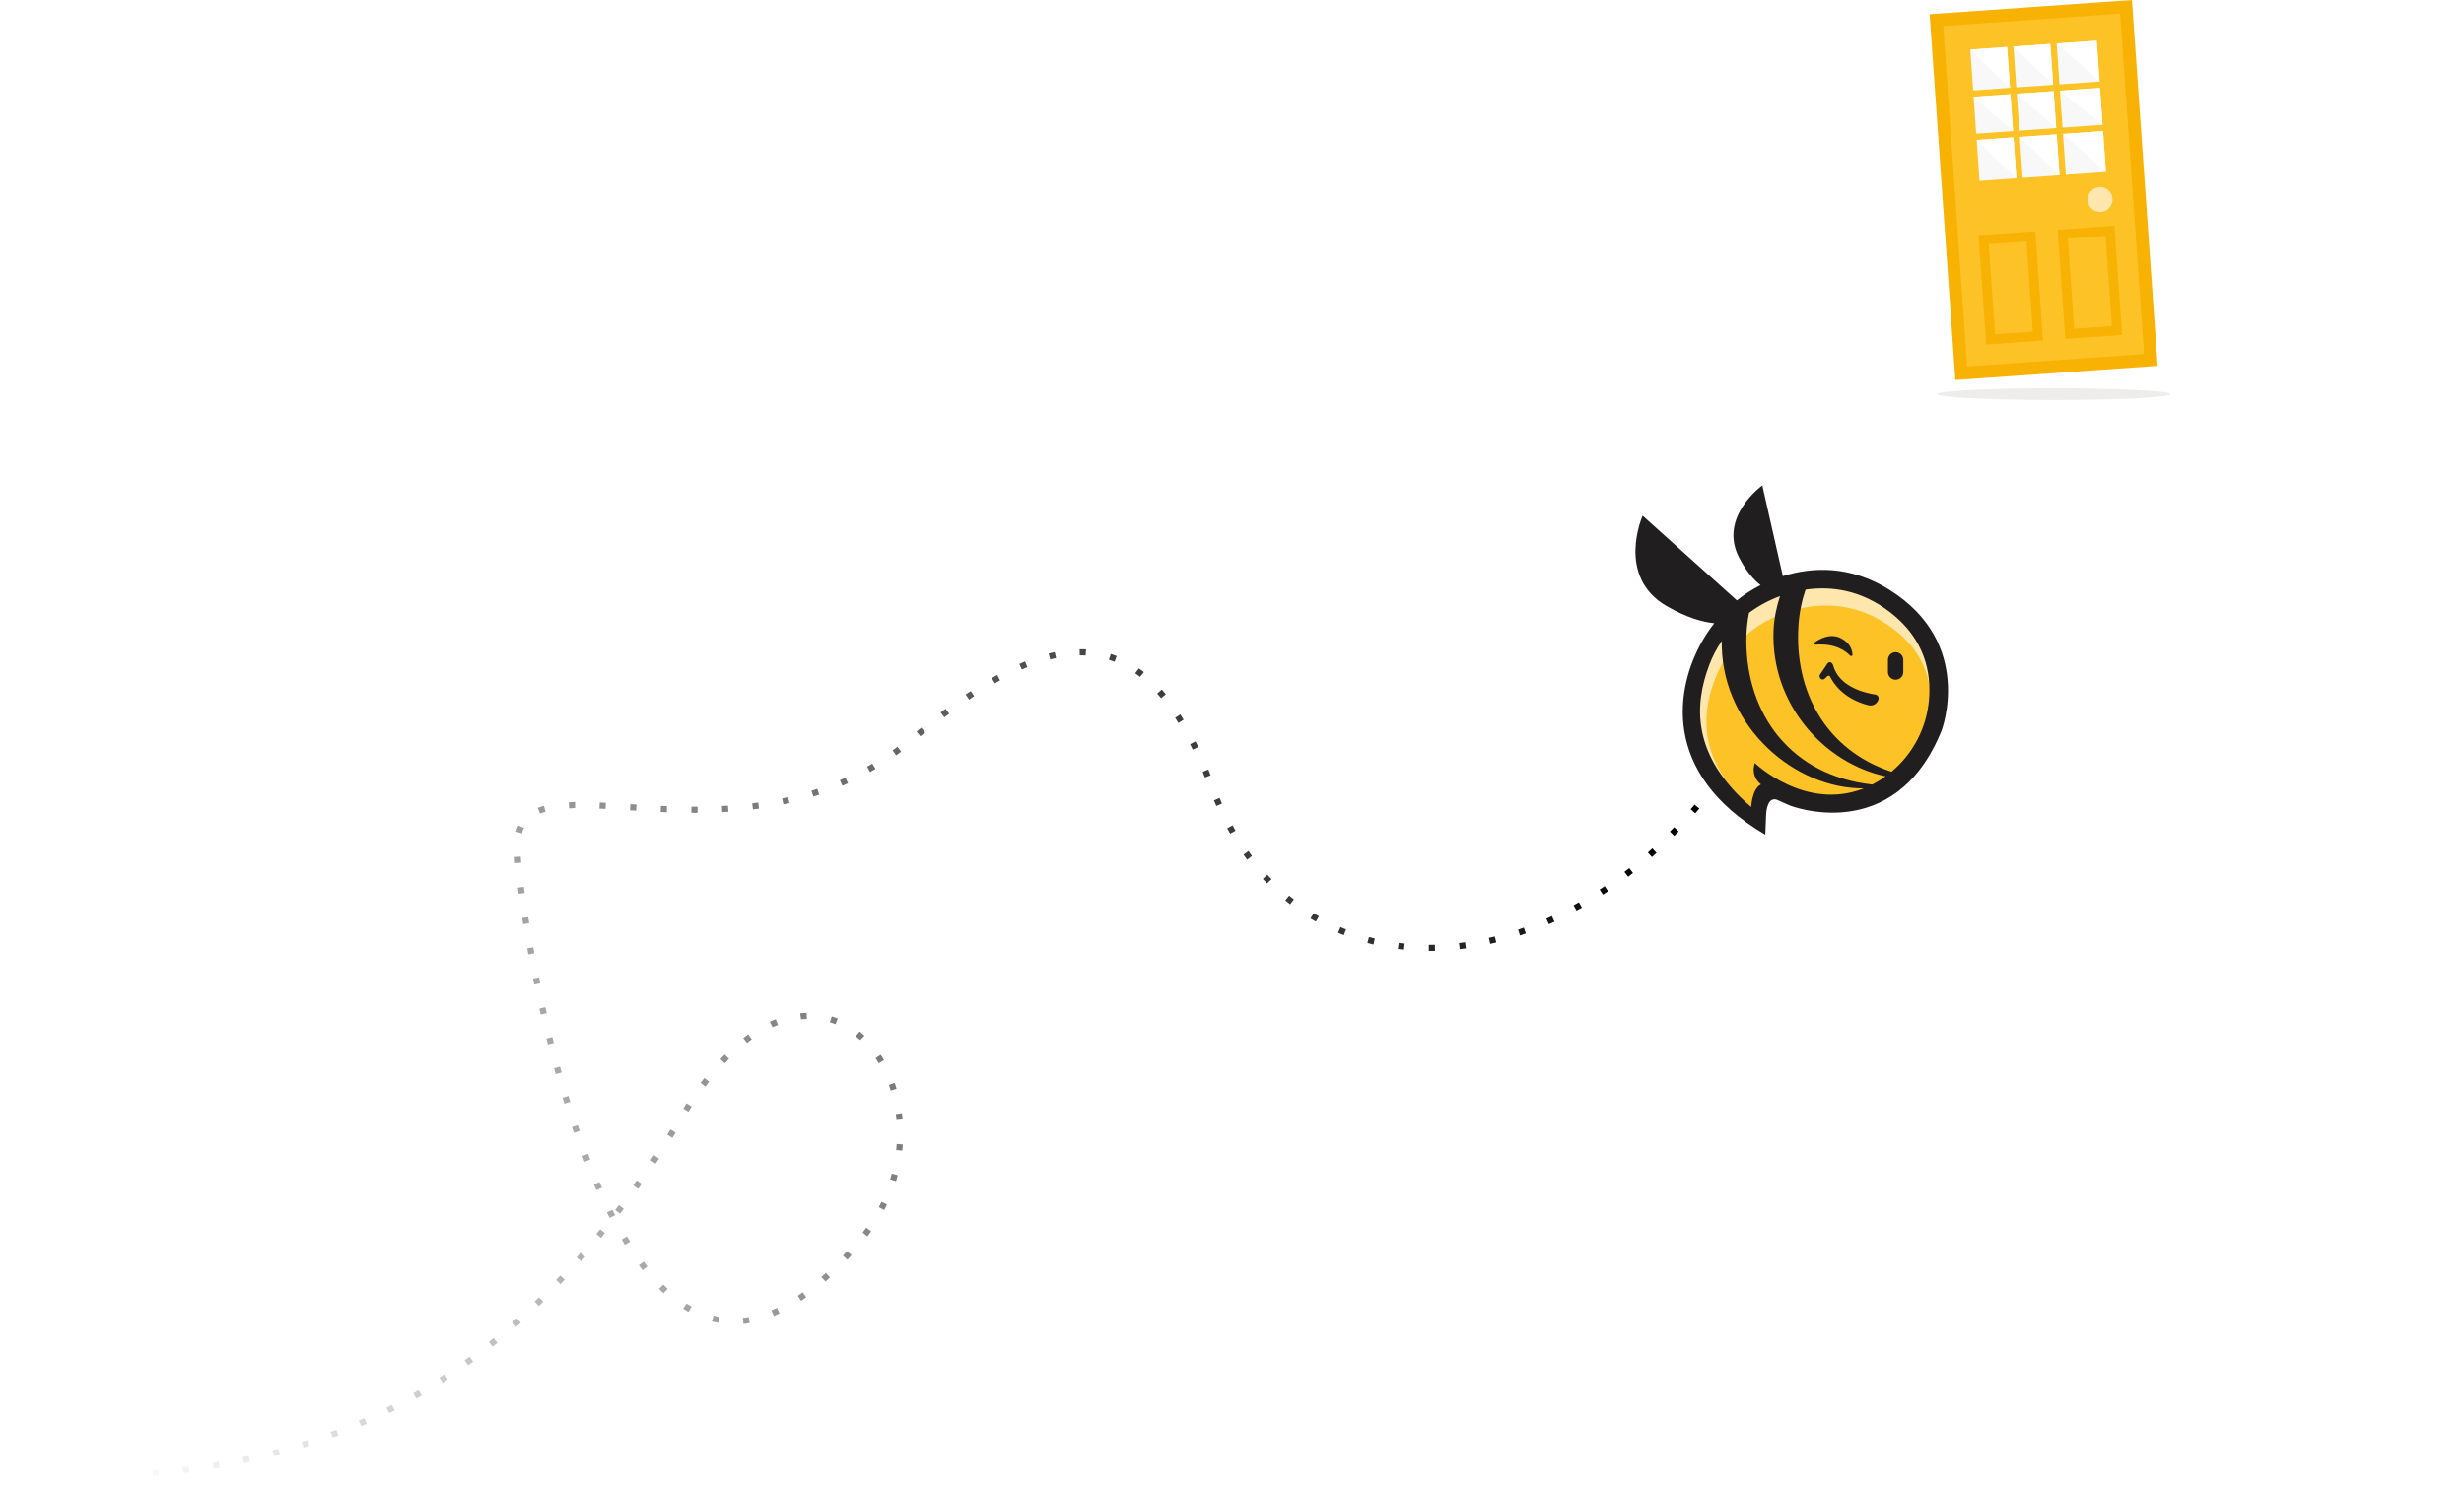 <svg width="402" height="243" viewBox="0 0 402 243" fill="none" xmlns="http://www.w3.org/2000/svg">
<path d="M276.859 131.624C250.498 162.671 210.662 163.003 197.836 128.696C186.805 99.211 171.523 101.666 148.731 120.674C120.582 144.146 84.558 121.399 84.38 138.056C84.272 147.546 99.555 251.983 140.479 202.25C158.973 179.775 133.565 145.131 111.49 181.814C89.415 218.498 62.843 237.658 23.811 240.447" stroke="url(#paint0_linear_1_563)" stroke-dasharray="1 4"/>
<g clip-path="url(#clip0_1_563)">
<path d="M286.411 124.687C286.411 124.687 296.02 133.963 306.546 127.665C311.258 124.844 314.342 119.902 314.825 114.436C315.22 110.006 314.188 104.475 308.486 100.08C303.73 96.415 298.877 95.809 294.789 96.38C287.713 97.37 281.483 102.028 278.975 108.709C276.6 115.041 275.922 123.369 285.825 131.868C285.825 131.868 286.178 128.722 287.658 128.014C287.658 128.014 285.678 127.001 286.411 124.687Z" fill="#FCC226"/>
<path d="M314.983 113.398C314.729 109.794 313.184 105.803 308.743 102.493C304.086 99.026 299.336 98.451 295.334 98.992C288.409 99.926 282.309 104.338 279.855 110.664C278.067 115.271 277.265 120.997 281.387 127.052C275.013 119.796 275.822 112.854 277.94 107.395C280.534 100.71 286.973 96.055 294.289 95.066C298.514 94.494 303.534 95.1 308.452 98.766C314.349 103.161 315.415 108.692 315.007 113.121C315 113.214 314.986 113.306 314.976 113.398" fill="#FFE6AC"/>
<path d="M308.304 96.264C301.841 92.201 295.649 92.513 290.869 94.012L287.518 79.205C287.518 79.205 280.39 84.315 283.669 90.853C284.869 93.245 286.178 94.656 287.233 95.481C285.856 96.175 284.564 97.014 283.371 97.972L267.996 84.151C267.996 84.151 263.541 94.105 271.977 98.938C275.171 100.769 277.734 101.498 279.684 101.696C278.968 102.603 278.317 103.569 277.734 104.578C273.475 111.999 270.744 126.046 288.004 136.205L288.138 133.015C288.138 133.015 288.165 130.284 289.615 130.434C289.748 130.448 289.879 130.492 290.002 130.547L291.952 131.42C291.952 131.42 309.089 138.245 316.772 119.201C316.772 119.201 322.206 105.01 308.304 96.268M290.406 97.271C289.834 99.061 289.426 100.943 289.351 102.905C288.892 114.915 297.644 124.561 307.633 126.676C307.242 126.957 306.844 127.227 306.43 127.477C306.104 127.672 305.779 127.85 305.457 128.018C292.229 126.56 284.913 116.61 284.913 104.496C284.913 102.959 285.064 101.453 285.352 100.002C286.887 98.866 288.59 97.945 290.403 97.274M286.294 124.503C285.561 126.816 287.305 127.997 287.305 127.997C285.825 128.706 285.705 131.684 285.705 131.684C275.805 123.185 276.48 114.857 278.855 108.525C279.383 107.118 280.078 105.8 280.911 104.589C280.901 104.907 280.897 105.225 280.907 105.544C281.24 118.769 292.898 128.757 304.082 128.641C294.515 132.437 286.294 124.503 286.294 124.503ZM314.709 114.251C314.304 118.824 312.074 123.027 308.595 125.933C298.027 122.445 292.726 112.964 293.412 102.114C293.542 100.053 293.943 98.078 294.573 96.213C294.608 96.21 294.638 96.203 294.673 96.199C298.761 95.628 303.613 96.234 308.369 99.899C314.071 104.294 315.103 109.826 314.709 114.255" fill="#211E1F"/>
<path d="M296.181 105.187C295.968 105.204 295.852 104.975 296.016 104.855C296.845 104.253 298.59 103.27 300.31 104.126C301.91 104.924 302.208 106.142 302.232 106.851C302.239 107.032 301.975 107.118 301.845 106.981C301.17 106.265 299.45 104.934 296.184 105.191" fill="#211E1F"/>
<path d="M297.756 110.704L298.116 110.345C298.26 110.201 298.503 110.239 298.589 110.42C299.065 111.406 300.683 114.018 304.833 115.079C305.556 115.263 306.296 114.825 306.477 114.103C306.566 113.747 306.333 113.388 305.967 113.336C304.295 113.083 300.049 112.104 299.082 108.586C298.963 108.158 298.425 107.62 297.941 108.586L296.948 110.04C296.684 110.448 297.068 111.016 297.523 110.851C297.606 110.821 297.684 110.773 297.753 110.704" fill="#211E1F"/>
<path d="M309.27 110.914C308.578 110.914 308.02 110.353 308.02 109.665V107.669C308.02 106.978 308.578 106.42 309.27 106.42C309.962 106.42 310.521 106.981 310.521 107.669V109.665C310.521 110.356 309.962 110.914 309.27 110.914Z" fill="#211E1F"/>
</g>
<g filter="url(#filter0_d_1_563)">
<path d="M298.82 55.201C298.82 69.033 311.366 80.543 327.909 82.937C328.633 84.31 331.348 90.574 329.274 104C329.274 104 339.265 91.582 342.793 82.586C358.308 79.573 369.82 68.455 369.82 55.201C369.82 39.628 353.928 27 334.32 27C314.716 27 298.82 39.628 298.82 55.201Z" fill="white"/>
</g>
<path fill-rule="evenodd" clip-rule="evenodd" d="M335.101 65.268C324.647 65.268 316.12 64.834 316.12 64.303C316.12 63.772 324.647 63.338 335.101 63.338C345.556 63.338 354.083 63.772 354.083 64.303C354.083 64.834 345.556 65.268 335.101 65.268Z" fill="#EEEDEC"/>
<g clip-path="url(#clip1_1_563)">
<path d="M315.926 3.281L346.867 1.107L350.915 58.732L319.973 60.906L315.926 3.281Z" fill="#FCC226"/>
<path d="M319.014 62.011L352.02 59.693L347.827 0L314.821 2.318L319.014 62.011ZM349.81 57.77L320.933 59.798L317.031 4.241L345.907 2.213L349.81 57.77Z" fill="#F7B204"/>
<path d="M324.053 56.202L333.312 55.552L332.06 37.734L322.801 38.385L324.053 56.202ZM331.654 54.11L325.493 54.542L324.459 39.827L330.621 39.394L331.654 54.11Z" fill="#F7B204"/>
<path d="M336.959 55.296L346.218 54.646L344.967 36.828L335.708 37.478L336.959 55.296ZM344.561 53.204L338.399 53.636L337.366 38.921L343.527 38.488L344.561 53.204Z" fill="#F7B204"/>
<path d="M322.489 22.85L328.495 22.428L328.964 29.099L322.957 29.521L322.489 22.85Z" fill="#F8F8F8"/>
<path d="M329.528 22.354L335.542 21.932L336.011 28.603L329.996 29.026L329.528 22.354Z" fill="#F8F8F8"/>
<path d="M336.574 21.859L343.104 21.4L343.573 28.072L337.043 28.531L336.574 21.859Z" fill="#F8F8F8"/>
<path d="M336.079 14.803L342.609 14.344L343.032 20.366L336.502 20.825L336.079 14.803Z" fill="#F8F8F8"/>
<path d="M329.032 15.297L335.046 14.875L335.469 20.898L329.455 21.32L329.032 15.297Z" fill="#F8F8F8"/>
<path d="M335.538 7.097L342.068 6.639L342.537 13.31L336.006 13.769L335.538 7.097Z" fill="#F8F8F8"/>
<path d="M328.49 7.593L334.505 7.17L334.973 13.842L328.959 14.264L328.49 7.593Z" fill="#F8F8F8"/>
<path d="M321.451 8.088L327.458 7.666L327.927 14.338L321.92 14.759L321.451 8.088Z" fill="#F8F8F8"/>
<path d="M321.992 15.793L327.999 15.371L328.422 21.394L322.415 21.816L321.992 15.793Z" fill="#F8F8F8"/>
<path d="M322.489 22.85L328.964 29.099L328.495 22.428L322.489 22.85Z" fill="white"/>
<path d="M329.528 22.354L336.011 28.603L335.542 21.932L329.528 22.354Z" fill="white"/>
<path d="M336.574 21.859L343.573 28.072L343.104 21.4L336.574 21.859Z" fill="white"/>
<path d="M336.079 14.803L343.032 20.366L342.609 14.344L336.079 14.803Z" fill="white"/>
<path d="M329.032 15.297L335.469 20.898L335.046 14.875L329.032 15.297Z" fill="white"/>
<path d="M335.538 7.097L342.537 13.31L342.068 6.639L335.538 7.097Z" fill="white"/>
<path d="M328.49 7.593L334.973 13.842L334.505 7.17L328.49 7.593Z" fill="white"/>
<path d="M321.451 8.088L327.927 14.338L327.458 7.666L321.451 8.088Z" fill="white"/>
<path d="M321.992 15.793L328.422 21.394L327.999 15.371L321.992 15.793Z" fill="white"/>
<path d="M342.778 34.581C341.662 34.659 340.693 33.816 340.615 32.699C340.536 31.581 341.377 30.611 342.494 30.533C343.61 30.454 344.578 31.297 344.657 32.415C344.735 33.532 343.894 34.502 342.778 34.581Z" fill="#FFE6AC"/>
</g>
<defs>
<filter id="filter0_d_1_563" x="266.82" y="7" width="135" height="141" filterUnits="userSpaceOnUse" color-interpolation-filters="sRGB">
<feFlood flood-opacity="0" result="BackgroundImageFix"/>
<feColorMatrix in="SourceAlpha" type="matrix" values="0 0 0 0 0 0 0 0 0 0 0 0 0 0 0 0 0 0 127 0" result="hardAlpha"/>
<feOffset dy="12"/>
<feGaussianBlur stdDeviation="16"/>
<feComposite in2="hardAlpha" operator="out"/>
<feColorMatrix type="matrix" values="0 0 0 0 0 0 0 0 0 0 0 0 0 0 0 0 0 0 0.18 0"/>
<feBlend mode="normal" in2="BackgroundImageFix" result="effect1_dropShadow_1_563"/>
<feBlend mode="normal" in="SourceGraphic" in2="effect1_dropShadow_1_563" result="shape"/>
</filter>
<linearGradient id="paint0_linear_1_563" x1="271.398" y1="135.103" x2="20.423" y2="246.786" gradientUnits="userSpaceOnUse">
<stop/>
<stop offset="1" stop-opacity="0"/>
</linearGradient>
<clipPath id="clip0_1_563">
<rect width="51" height="57" fill="white" transform="translate(266.82 79.205)"/>
</clipPath>
<clipPath id="clip1_1_563">
<rect width="33.088" height="59.84" fill="white" transform="matrix(-0.998 0.07 0.07 0.998 347.827 0)"/>
</clipPath>
</defs>
</svg>
